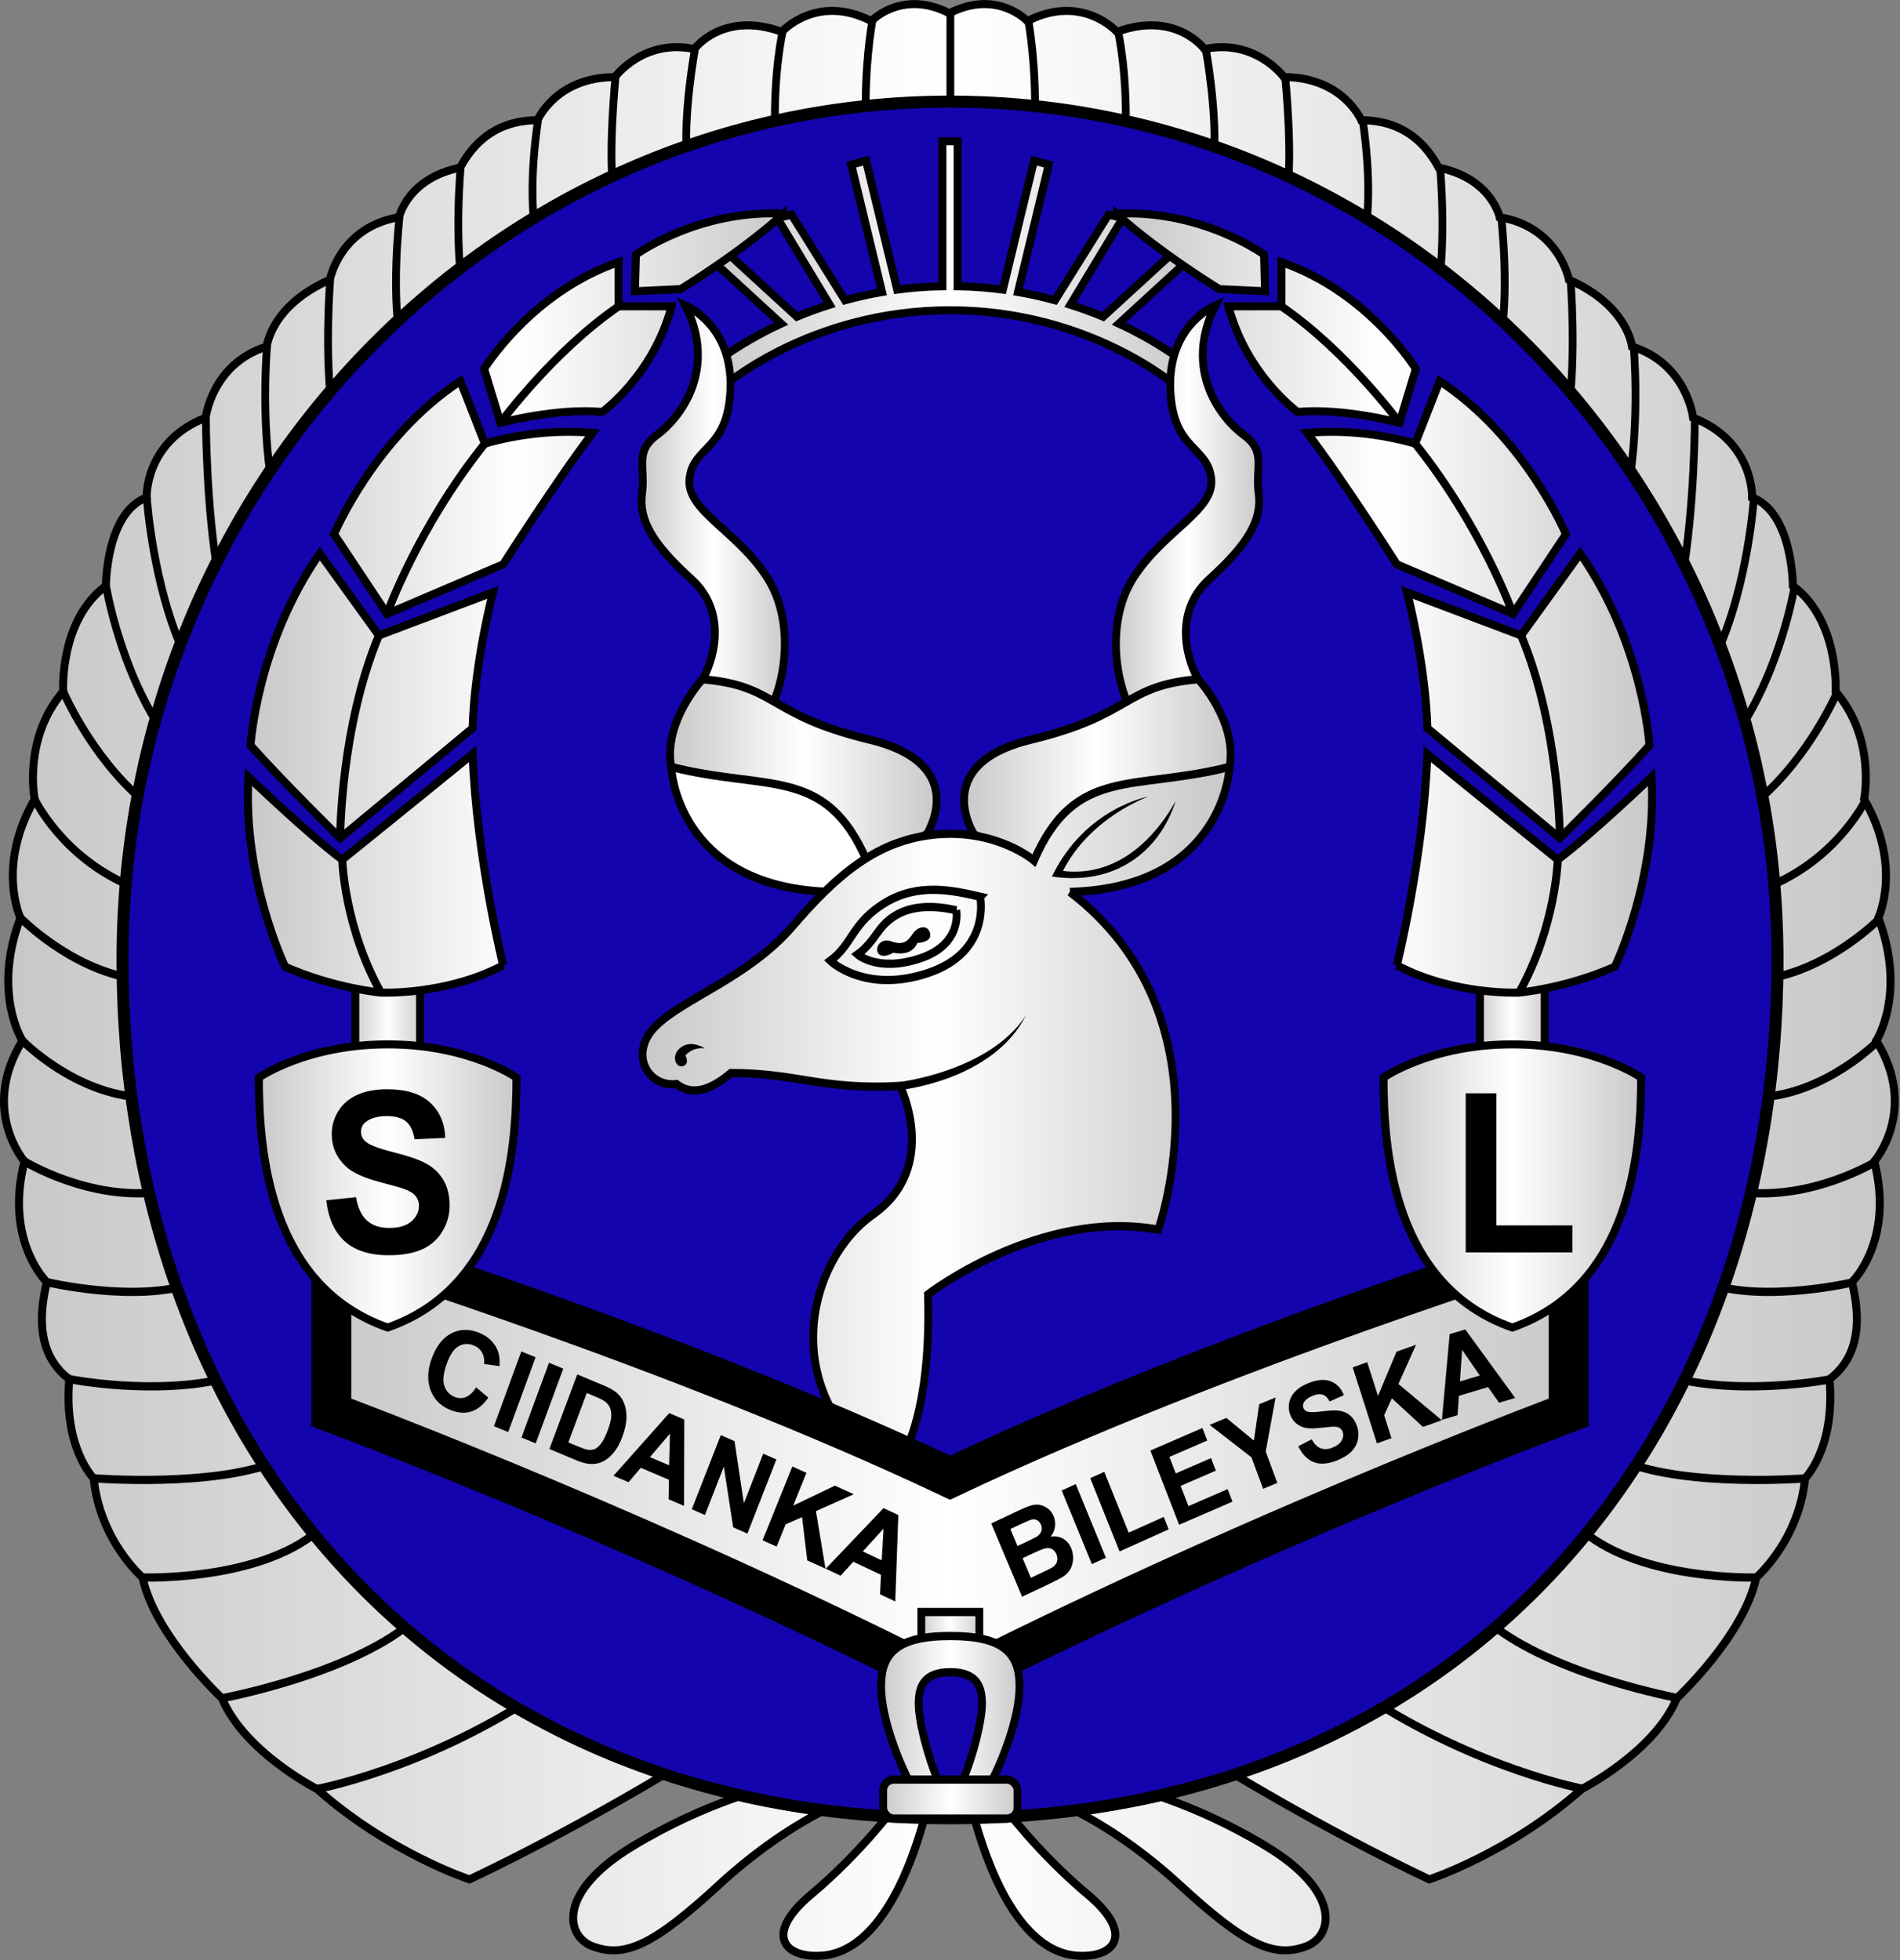<?xml version="1.0" encoding="UTF-8" standalone="no"?>
<svg
   xmlns:dc="http://purl.org/dc/elements/1.1/"
   xmlns:cc="http://creativecommons.org/ns#"
   xmlns:rdf="http://www.w3.org/1999/02/22-rdf-syntax-ns#"
   xmlns:svg="http://www.w3.org/2000/svg"
   xmlns="http://www.w3.org/2000/svg"
   xmlns:xlink="http://www.w3.org/1999/xlink"
   xmlns:sodipodi="http://sodipodi.sourceforge.net/DTD/sodipodi-0.dtd"
   xmlns:inkscape="http://www.inkscape.org/namespaces/inkscape"
   width="474.994"
   height="490.006"
   viewBox="0 0 125.675 129.647"
   version="1.1"
   id="svg847"
   sodipodi:docname="somalilandpol.svg"
   inkscape:version="1.0.2 (e86c870879, 2021-01-15, custom)">
  <rect x="0" y="0" width="125.675" height="129.647" fill="#808080" stroke="none"/>
  <defs
     id="defs841">
    <linearGradient
       inkscape:collect="always"
       id="linearGradient2349">
      <stop
         style="stop-color:#c7c7c7;stop-opacity:1"
         offset="0"
         id="stop2345" />
      <stop
         style="stop-color:#ffffff;stop-opacity:1;"
         offset="0.5"
         id="stop2358" />
      <stop
         style="stop-color:#c7c7c7;stop-opacity:1"
         offset="1"
         id="stop2347" />
    </linearGradient>
    <linearGradient
       inkscape:collect="always"
       xlink:href="#linearGradient2349"
       id="linearGradient2351"
       x1="-0.029"
       y1="244.999"
       x2="475.023"
       y2="244.999"
       gradientUnits="userSpaceOnUse" />
    <linearGradient
       inkscape:collect="always"
       xlink:href="#linearGradient2349"
       id="linearGradient2366"
       x1="54.336"
       y1="149.701"
       x2="138.831"
       y2="149.701"
       gradientUnits="userSpaceOnUse" />
    <linearGradient
       inkscape:collect="always"
       xlink:href="#linearGradient2349"
       id="linearGradient2368"
       x1="86.993"
       y1="165.085"
       x2="97.156"
       y2="165.085"
       gradientUnits="userSpaceOnUse" />
    <linearGradient
       inkscape:collect="always"
       xlink:href="#linearGradient2349"
       id="linearGradient2370"
       x1="87.135"
       y1="170.986"
       x2="97.014"
       y2="170.986"
       gradientUnits="userSpaceOnUse" />
    <linearGradient
       inkscape:collect="always"
       xlink:href="#linearGradient2349"
       id="linearGradient2372"
       x1="89.786"
       y1="159.76"
       x2="94.363"
       y2="159.76"
       gradientUnits="userSpaceOnUse" />
    <linearGradient
       inkscape:collect="always"
       xlink:href="#linearGradient2349"
       id="linearGradient2374"
       x1="74.943"
       y1="127.537"
       x2="116.319"
       y2="127.537"
       gradientUnits="userSpaceOnUse" />
    <linearGradient
       inkscape:collect="always"
       xlink:href="#linearGradient2349"
       id="linearGradient2376"
       x1="124.995"
       y1="132.347"
       x2="142.561"
       y2="132.347"
       gradientUnits="userSpaceOnUse" />
    <linearGradient
       inkscape:collect="always"
       xlink:href="#linearGradient2349"
       id="linearGradient2378"
       x1="50.606"
       y1="132.347"
       x2="68.173"
       y2="132.347"
       gradientUnits="userSpaceOnUse" />
    <linearGradient
       inkscape:collect="always"
       xlink:href="#linearGradient2349"
       id="linearGradient2380"
       x1="49.879"
       y1="93.78"
       x2="86.23"
       y2="93.78"
       gradientUnits="userSpaceOnUse" />
    <linearGradient
       inkscape:collect="always"
       xlink:href="#linearGradient2349"
       id="linearGradient2382"
       x1="56.981"
       y1="121.157"
       x2="61.798"
       y2="121.157"
       gradientUnits="userSpaceOnUse" />
    <linearGradient
       inkscape:collect="always"
       xlink:href="#linearGradient2349"
       id="linearGradient2384"
       x1="131.369"
       y1="121.157"
       x2="136.187"
       y2="121.157"
       gradientUnits="userSpaceOnUse" />
    <linearGradient
       inkscape:collect="always"
       xlink:href="#linearGradient2349"
       id="linearGradient2386"
       x1="107.41"
       y1="93.78"
       x2="143.289"
       y2="93.78"
       gradientUnits="userSpaceOnUse" />
    <linearGradient
       inkscape:collect="always"
       xlink:href="#linearGradient2349"
       id="linearGradient2388"
       x1="97.302"
       y1="104.524"
       x2="116.384"
       y2="104.524"
       gradientUnits="userSpaceOnUse" />
    <linearGradient
       inkscape:collect="always"
       xlink:href="#linearGradient2349"
       id="linearGradient2390"
       x1="76.852"
       y1="104.524"
       x2="95.934"
       y2="104.524"
       gradientUnits="userSpaceOnUse" />
    <linearGradient
       inkscape:collect="always"
       xlink:href="#linearGradient2349"
       id="linearGradient2392"
       x1="74.869"
       y1="87.429"
       x2="85.373"
       y2="87.429"
       gradientUnits="userSpaceOnUse" />
    <linearGradient
       inkscape:collect="always"
       xlink:href="#linearGradient2349"
       id="linearGradient2394"
       x1="107.863"
       y1="87.429"
       x2="118.367"
       y2="87.429"
       gradientUnits="userSpaceOnUse" />
    <linearGradient
       inkscape:collect="always"
       xlink:href="#linearGradient2349"
       id="linearGradient2396"
       x1="80.137"
       y1="71.416"
       x2="113.031"
       y2="71.416"
       gradientUnits="userSpaceOnUse" />
  </defs>
  <sodipodi:namedview
     id="base"
     pagecolor="#ffffff"
     bordercolor="#666666"
     borderopacity="1.0"
     inkscape:pageopacity="0.0"
     inkscape:pageshadow="2"
     inkscape:zoom="0.49497475"
     inkscape:cx="-124.14929"
     inkscape:cy="307.48602"
     inkscape:document-units="px"
     inkscape:current-layer="layer1"
     inkscape:document-rotation="0"
     showgrid="false"
     inkscape:snap-smooth-nodes="true"
     inkscape:showpageshadow="false"
     borderlayer="true"
     units="px"
     inkscape:window-width="1920"
     inkscape:window-height="1017"
     inkscape:window-x="-8"
     inkscape:window-y="-4"
     inkscape:window-maximized="1"
     inkscape:snap-global="false"
     showguides="false" />
  <g
     inkscape:label="Layer 1"
     inkscape:groupmode="layer"
     id="layer1"
     transform="translate(-33.746,-53.892)">
    <g
       id="g2020"
       transform="matrix(0.951,0,0,1.006,4.724,-0.326)"
       style="stroke-width:1.022">
      <path
         id="path2112"
         style="font-variation-settings:normal;vector-effect:none;fill:url(#linearGradient2351);fill-opacity:1;stroke:#000000;stroke-width:2;stroke-linecap:butt;stroke-linejoin:miter;stroke-miterlimit:4;stroke-dasharray:none;stroke-dashoffset:0;stroke-opacity:1;stop-color:#000000"
         d="M 229.43 1.035 C 222.268 0.722 217.98 5.268 217.98 5.268 C 204.228 -1.739 195.57 7.963 195.57 7.963 C 180.8 2.573 173.668 12.273 173.668 12.273 C 160.935 9.579 153.805 19.279 153.805 19.279 C 139.034 19.279 134.449 30.059 134.449 30.059 C 122.225 30.059 117.133 38.143 115.096 41.916 C 101.853 44.611 99.814 54.311 99.814 54.311 C 84.956 56.782 82.498 69.941 82.498 69.941 C 67.727 76.409 66.709 86.648 66.709 86.648 C 52.957 90.96 51.428 104.434 51.428 104.434 C 36.148 110.362 36.658 124.375 36.658 124.375 C 26.472 128.148 26.471 146.471 26.471 146.471 C 14.756 155.094 15.775 172.879 15.775 172.879 C 5.589 184.736 8.645 199.826 8.645 199.826 C -1.033 216.533 5.078 229.469 5.078 229.469 C -2.053 248.332 5.588 260.188 5.588 260.188 C -5.108 277.434 6.098 290.369 6.098 290.369 C 1.004 310.31 11.699 320.549 11.699 320.549 C 7.879 335.909 13.737 342.108 17.303 344.803 C 15.775 362.049 23.414 369.594 23.414 369.594 C 24.942 385.223 35.639 394.385 35.639 394.385 C 38.695 408.936 55.502 424.566 55.502 424.566 C 61.105 438.04 79.27 447.252 79.27 447.252 C 97.277 463.258 117.445 469.863 117.445 469.863 C 144.817 456.906 170.748 440.9 170.748 440.9 L 304.246 440.9 C 304.246 440.9 330.177 456.906 357.549 469.863 C 357.549 469.863 377.717 463.258 395.725 447.252 C 395.725 447.252 413.888 438.04 419.49 424.566 C 419.49 424.566 436.299 408.936 439.355 394.385 C 439.355 394.385 450.05 385.223 451.578 369.594 C 451.578 369.594 459.219 362.049 457.691 344.803 C 461.257 342.108 467.113 335.909 463.293 320.549 C 463.293 320.549 473.99 310.31 468.896 290.369 C 468.896 290.369 480.102 277.434 469.406 260.188 C 469.406 260.188 477.047 248.332 469.916 229.469 C 469.916 229.469 476.027 216.533 466.35 199.826 C 466.35 199.826 469.405 184.736 459.219 172.879 C 459.219 172.879 460.238 155.094 448.523 146.471 C 448.523 146.471 448.523 128.148 438.336 124.375 C 438.336 124.375 438.846 110.362 423.566 104.434 C 423.566 104.434 422.037 90.96 408.285 86.648 C 408.285 86.648 407.267 76.409 392.496 69.941 C 392.496 69.941 390.038 56.782 375.18 54.311 C 375.18 54.311 373.141 44.611 359.898 41.916 C 357.861 38.143 352.769 30.059 340.545 30.059 C 340.545 30.059 335.96 19.279 321.189 19.279 C 321.189 19.279 314.06 9.579 301.326 12.273 C 301.326 12.273 294.195 2.573 279.424 7.963 C 279.424 7.963 270.766 -1.739 257.014 5.268 C 257.014 5.268 249.39 -2.812 237.496 3.316 C 234.523 1.784 231.817 1.139 229.43 1.035 z M 193.02 446.754 C 193.02 446.754 177.12 450.182 158.232 461.596 C 139.345 473.009 141.421 484.071 148.281 486.613 C 156.331 489.597 163.591 486.199 179.824 471.246 C 196.057 456.293 209.746 450.955 209.746 450.955 L 193.02 446.754 z M 281.975 446.754 L 265.248 450.955 C 265.248 450.955 278.937 456.293 295.17 471.246 C 311.403 486.199 318.661 489.597 326.711 486.613 C 333.571 484.071 335.647 473.009 316.76 461.596 C 297.872 450.182 281.975 446.754 281.975 446.754 z M 224.311 451.133 C 224.311 451.133 215.541 463.063 202.912 473.625 C 190.869 483.698 196.255 489.72 205.867 488.902 C 215.847 488.054 225.088 477.02 231.371 454.104 L 224.311 451.133 z M 250.682 451.133 L 243.621 454.104 C 249.905 477.02 259.145 488.054 269.125 488.902 C 278.737 489.72 284.125 483.698 272.082 473.625 C 259.453 463.063 250.682 451.133 250.682 451.133 z "
         transform="matrix(0.278,0,0,0.263,30.526,53.894)" />
      <path
         id="path2114"
         style="font-variation-settings:normal;vector-effect:none;fill:none;fill-opacity:1;stroke:#000000;stroke-width:0.541;stroke-linecap:butt;stroke-linejoin:miter;stroke-miterlimit:4;stroke-dasharray:none;stroke-dashoffset:0;stroke-opacity:1;stop-color:#000000"
         d="m 140.651,171.52 c 0,0 -7.283,-1.27 -15.101,-6.08 m 21.715,0.114 c 0,0 -8.685,-1.517 -13.095,-4.925 m 18.623,-3.013 c -0.282,0.006 -7.999,0.207 -12.108,-3.001 m 15.51,-3.519 c 0,0 -8.194,0.613 -12.704,-1.091 m 14.405,-5.429 c 0,0 -5.986,1.119 -10.997,-0.083 m 12.556,-6.295 c 0,0 -6.142,1.384 -10.151,0.081 m 11.71,-8.018 c 0,0 -4.494,2.606 -9.405,2.005 m 9.546,-9.942 c 0,0 -3.633,3.528 -8.344,3.728 m 8.486,-11.808 c 0,0 -3.374,3.288 -7.784,3.99 m 6.792,-11.786 c 0,0 -1.881,3.768 -6.591,5.672 m 4.607,-12.759 c 0,0 -1.901,4.24 -5.509,7.146 m 2.532,-14.092 c 0,0 -0.929,5.372 -3.936,9.582 m 1.101,-15.393 c 0,0 -0.399,5.771 -2.604,10.281 m -1.506,-15.526 c 0,0 0.003,5.904 -0.899,10.615 M 144.146,76.682 c 0,0 0.447,4.768 -0.355,9.178 m -4.039,-13.572 c 0,0 0.431,4.953 -0.171,8.862 m -4.648,-12.972 c 0,0 0.639,5.255 -0.162,8.562 m -4.09,-11.822 c 0,0 0.482,4.907 -0.22,8.515 m -5.166,-11.633 c 0,0 0.756,4.317 0.155,7.524 m -5.541,-10.359 c 0,0 0.53,5.047 0.129,7.552 m -5.657,-9.395 c 0,0 0.846,4.284 0.545,7.391 m -6.64,-8.524 c 0,0 0.627,2.511 0.526,6.52 m -6.763,-7.229 c 0.048,0.313 0.549,2.919 0.449,6.627 M 52.585,171.52 c 0,0 7.283,-1.27 15.101,-6.08 m -21.715,0.114 c 0,0 8.685,-1.517 13.095,-4.925 m -18.623,-3.013 c 0.282,0.006 7.999,0.207 12.108,-3.001 m -15.51,-3.519 c 0,0 8.194,0.613 12.704,-1.091 m -14.405,-5.429 c 0,0 5.986,1.119 10.997,-0.083 m -12.556,-6.295 c 0,0 6.142,1.384 10.151,0.081 M 32.222,130.26 c 0,0 4.494,2.606 9.405,2.005 m -9.546,-9.942 c 0,0 3.633,3.528 8.344,3.728 M 31.939,114.243 c 0,0 3.374,3.288 7.784,3.99 m -6.792,-11.786 c 0,0 1.881,3.768 6.591,5.672 M 34.916,99.36 c 0,0 1.901,4.24 5.509,7.146 M 37.892,92.415 c 0,0 0.929,5.372 3.936,9.582 M 40.727,86.604 c 0,0 0.399,5.771 2.604,10.281 m 1.506,-15.526 c 0,0 -0.003,5.904 0.899,10.615 m 3.353,-15.292 c 0,0 -0.447,4.768 0.355,9.178 m 4.039,-13.572 c 0,0 -0.431,4.953 0.171,8.862 m 4.648,-12.972 c 0,0 -0.639,5.255 0.162,8.562 M 62.555,64.917 c 0,0 -0.482,4.907 0.22,8.515 m 5.166,-11.633 c 0,0 -0.756,4.317 -0.155,7.524 m 5.541,-10.359 c 0,0 -0.53,5.047 -0.129,7.552 m 5.657,-9.395 c 0,0 -0.846,4.284 -0.545,7.391 m 6.64,-8.524 c 0,0 -0.627,2.511 -0.526,6.52 m 6.763,-7.229 c -0.048,0.313 -0.549,2.919 -0.449,6.627 m 5.88,-7.141 2e-6,5.81" />
    </g>
    <path
       id="circle1695"
       style="opacity:1;fill:#1304ae;fill-opacity:1;stroke:#000000;stroke-width:0.794;stroke-miterlimit:4;stroke-dasharray:none;paint-order:fill markers stroke"
       d="m 151.317,117.389 c 0,31.356 -20.48,56.775 -54.733,56.775 -34.253,0 -54.733,-25.419 -54.733,-56.775 0,-31.356 24.505,-56.775 54.733,-56.775 30.228,-2e-6 54.733,25.419 54.733,56.775 z"
       sodipodi:nodetypes="sssss" />
    <path
       id="path1880"
       style="color:#000000;font-style:normal;font-variant:normal;font-weight:normal;font-stretch:normal;font-size:medium;line-height:normal;font-family:sans-serif;font-variant-ligatures:normal;font-variant-position:normal;font-variant-caps:normal;font-variant-numeric:normal;font-variant-alternates:normal;font-variant-east-asian:normal;font-feature-settings:normal;font-variation-settings:normal;text-indent:0;text-align:start;text-decoration:none;text-decoration-line:none;text-decoration-style:solid;text-decoration-color:#000000;letter-spacing:normal;word-spacing:normal;text-transform:none;writing-mode:lr-tb;direction:ltr;text-orientation:mixed;dominant-baseline:auto;baseline-shift:baseline;text-anchor:start;white-space:normal;shape-padding:0;shape-margin:0;inline-size:0;clip-rule:nonzero;display:inline;overflow:visible;visibility:visible;opacity:1;isolation:auto;mix-blend-mode:normal;color-interpolation:sRGB;color-interpolation-filters:linearRGB;solid-color:#000000;solid-opacity:1;vector-effect:none;fill:url(#linearGradient2396);fill-opacity:1.0;fill-rule:nonzero;stroke:#000000;stroke-width:0.529;stroke-linecap:butt;stroke-linejoin:miter;stroke-miterlimit:4;stroke-dasharray:none;stroke-dashoffset:0;stroke-opacity:1;color-rendering:auto;image-rendering:auto;shape-rendering:auto;text-rendering:auto;enable-background:accumulate;stop-color:#000000;stop-opacity:1"
       d="m 97.088,72.826 c 1.04,0.02 2.04,0.096 2.992,0.224 l 2.061,-8.531 0.975,0.263 -2.035,8.424 c 0.858,0.149 1.674,0.335 2.448,0.547 l 3.534,-5.659 0.948,0.217 -3.466,5.739 c 0.774,0.245 1.497,0.513 2.169,0.792 l 5.294,-4.855 0.659,0.804 -4.913,4.507 c 3.076,1.43 4.807,2.946 4.807,2.946 l -0.963,1.23 c 0,0 -5.749,-5.059 -15.014,-5.059 -9.265,0 -15.014,5.059 -15.014,5.059 l -0.963,-1.23 c 0,0 1.731,-1.516 4.807,-2.946 l -4.913,-4.507 0.659,-0.804 5.294,4.855 c 0.672,-0.278 1.396,-0.547 2.169,-0.792 l -3.466,-5.739 0.948,-0.217 3.534,5.659 c 0.774,-0.212 1.59,-0.398 2.448,-0.547 l -2.035,-8.424 0.975,-0.263 2.061,8.531 c 0.952,-0.128 1.952,-0.204 2.992,-0.224 v -9.588 h 1.008 z"
       sodipodi:nodetypes="ccccccccccccccczcccccccccccccccccc" />
    <g
       id="g1825"
       transform="matrix(0.951,0,0,1.006,4.724,-0.326)"
       style="stroke-width:1.022">
      <path
         style="font-variation-settings:normal;vector-effect:none;fill:url(#linearGradient2392);fill-opacity:1.0;stroke:#000000;stroke-width:0.541;stroke-linecap:butt;stroke-linejoin:miter;stroke-miterlimit:4;stroke-dasharray:none;stroke-dashoffset:0;stroke-opacity:1;stop-color:#000000"
         d="m 79.375,98.557 c 0.6,-0.9 1.942,-4.263 -0.773,-6.585 -2.715,-2.321 -3.672,-3.915 -3.426,-5.635 0.246,-1.72 -0.544,-2.752 1.034,-3.844 1.578,-1.092 4.235,-4.252 1.984,-8.504 1.106,0.462 3.334,2.088 3.118,5.67 -0.233,3.868 -2.551,3.544 -2.835,5.67 -0.283,2.126 3.26,3.402 5.386,6.52 2.126,3.118 1.134,7.654 -0.142,9.213 z"
         id="path1759"
         sodipodi:nodetypes="cssscssscc" />
      <path
         style="font-variation-settings:normal;vector-effect:none;fill:url(#linearGradient2390);fill-opacity:1.0;stroke:#000000;stroke-width:0.541;stroke-linecap:butt;stroke-linejoin:miter;stroke-miterlimit:4;stroke-dasharray:none;stroke-dashoffset:0;stroke-opacity:1;stop-color:#000000"
         d="m 94.967,108.763 c 0,0 3.156,-4.613 -3.969,-6.237 -7.159,-1.632 -6.378,-3.544 -11.623,-3.969 0,0 -2.74,2.788 -2.173,5.764 l 13.598,6.154 z"
         id="path1752"
         sodipodi:nodetypes="cscccc" />
      <path
         style="font-variation-settings:normal;vector-effect:none;fill:url(#linearGradient2394);fill-opacity:1.0;stroke:#000000;stroke-width:0.541;stroke-linecap:butt;stroke-linejoin:miter;stroke-miterlimit:4;stroke-dasharray:none;stroke-dashoffset:0;stroke-opacity:1;stop-color:#000000"
         d="m 113.861,98.557 c -0.6,-0.9 -1.942,-4.263 0.773,-6.585 2.715,-2.321 3.672,-3.915 3.426,-5.635 -0.246,-1.72 0.544,-2.752 -1.034,-3.844 -1.578,-1.092 -4.235,-4.252 -1.984,-8.504 -1.106,0.462 -3.334,2.088 -3.118,5.67 0.233,3.868 2.551,3.544 2.835,5.67 0.283,2.126 -3.26,3.402 -5.386,6.52 -2.126,3.118 -1.134,7.654 0.142,9.213 z"
         id="path1807"
         sodipodi:nodetypes="cssscssscc" />
      <path
         style="font-variation-settings:normal;vector-effect:none;fill:url(#linearGradient2388);fill-opacity:1.0;stroke:#000000;stroke-width:0.541;stroke-linecap:butt;stroke-linejoin:miter;stroke-miterlimit:4;stroke-dasharray:none;stroke-dashoffset:0;stroke-opacity:1;stop-color:#000000"
         d="m 98.269,108.763 c 0,0 -3.156,-4.613 3.969,-6.237 7.159,-1.632 6.378,-3.544 11.623,-3.969 0,0 2.74,2.788 2.173,5.764 l -13.598,6.154 z"
         id="path1809"
         sodipodi:nodetypes="cscccc" />
      <path
         style="font-variation-settings:normal;vector-effect:none;fill:#ffffff;fill-opacity:1;stroke:#000000;stroke-width:0.541;stroke-linecap:butt;stroke-linejoin:miter;stroke-miterlimit:4;stroke-dasharray:none;stroke-dashoffset:0;stroke-opacity:1;stop-color:#000000"
         d="m 90.799,110.475 c -2.854,-6.236 -6.908,-4.546 -13.598,-6.154 0,0 0.331,7.938 11.103,8.221 z"
         id="path1772"
         sodipodi:nodetypes="cccc" />
      <path
         style="font-variation-settings:normal;vector-effect:none;fill:url(#linearGradient2374);fill-opacity:1.0;stroke:#000000;stroke-width:0.541;stroke-linecap:butt;stroke-linejoin:miter;stroke-miterlimit:4;stroke-dasharray:none;stroke-dashoffset:0;stroke-opacity:1;stop-color:#000000"
         d="m 104.931,112.542 c 10.772,-0.283 11.103,-8.221 11.103,-8.221 -6.69,1.607 -10.743,-0.083 -13.598,6.154 0,0 -2.52,-2.042 -6.692,-1.723 -4.173,0.319 -7.016,2.658 -10.091,6.041 -3.075,3.383 -7.691,4.776 -9.58,6.62 -1.828,1.785 -0.484,3.986 1.5,3.761 1.104,0.809 2.363,0.395 3.785,-0.726 4.678,0 6.301,1.134 11.765,0.85 0,0 2.788,5.339 -1.89,8.457 -4.677,3.118 -6.804,11.906 1.276,17.009 0,0 2.835,-2.41 2.551,-11.765 0,0 7.796,-5.67 16.017,-4.252 0,0 5.24,-13.966 -6.147,-22.206 z"
         id="path1794"
         sodipodi:nodetypes="ccczzscccscccc" />
      <path
         style="color:#000000;font-style:normal;font-variant:normal;font-weight:normal;font-stretch:normal;font-size:medium;line-height:normal;font-family:sans-serif;font-variant-ligatures:normal;font-variant-position:normal;font-variant-caps:normal;font-variant-numeric:normal;font-variant-alternates:normal;font-variant-east-asian:normal;font-feature-settings:normal;font-variation-settings:normal;text-indent:0;text-align:start;text-decoration:none;text-decoration-line:none;text-decoration-style:solid;text-decoration-color:#000000;letter-spacing:normal;word-spacing:normal;text-transform:none;writing-mode:lr-tb;direction:ltr;text-orientation:mixed;dominant-baseline:auto;baseline-shift:baseline;text-anchor:start;white-space:normal;shape-padding:0;shape-margin:0;inline-size:0;clip-rule:nonzero;display:inline;overflow:visible;visibility:visible;opacity:1;isolation:auto;mix-blend-mode:normal;color-interpolation:sRGB;color-interpolation-filters:linearRGB;solid-color:#000000;solid-opacity:1;vector-effect:none;fill:#000000;fill-opacity:1;fill-rule:nonzero;stroke:none;stroke-width:1.022;stroke-linecap:butt;stroke-linejoin:miter;stroke-miterlimit:4;stroke-dasharray:none;stroke-dashoffset:0;stroke-opacity:1;color-rendering:auto;image-rendering:auto;shape-rendering:auto;text-rendering:auto;enable-background:accumulate;stop-color:#000000;stop-opacity:1"
         d="m 112.286,106.574 c -1.766,2.949 -4.445,4.967 -7.837,4.586 1.886,-3.53 5.933,-4.888 5.933,-4.888 0,0 -4.399,0.744 -6.699,5.257 4.353,0.619 7.458,-1.601 8.604,-4.956 z m -19.19,18.461 0.057,0.527 c 0,0 6.428,-0.623 8.712,-4.894 -2.535,3.666 -8.769,4.366 -8.769,4.366 z m -13.555,-2.205 c 0,0 -0.921,-0.602 -1.665,-0.071 -0.744,0.532 -0.354,1.382 0.142,1.24 0.496,-0.142 0.177,-0.709 0.177,-0.709 0,0 0.461,-0.567 1.347,-0.461 z m 14.777,-6.934 c 0,0 1.166,-0.017 0.85,-0.744 -0.201,-0.465 -0.829,-0.338 -1.169,0.142 -0.34,0.48 -0.638,0.78 -1.488,0.496 -0.85,-0.283 -1.205,0.567 -0.85,0.85 0.354,0.283 0.992,-0.106 0.992,-0.106 0,0 1.24,0.319 1.665,-0.638 z"
         id="path1796"
         sodipodi:nodetypes="ccccccccccssccccszsscc" />
      <path
         id="path1804"
         style="font-variation-settings:normal;opacity:1;vector-effect:none;fill:none;fill-opacity:1;stroke:#000000;stroke-width:0.541;stroke-linecap:butt;stroke-linejoin:miter;stroke-miterlimit:4;stroke-dasharray:none;stroke-dashoffset:0;stroke-opacity:1;stop-color:#000000;stop-opacity:1"
         d="m 97.029,113.75 c -1.293,-0.283 -2.944,-0.398 -4.232,0.34 -1.288,0.738 -1.365,1.685 -2.63,2.559 0,0 1.404,1.198 4.366,0.255 2.963,-0.943 2.495,-3.154 2.495,-3.154 z m 1.661,-0.895 c -1.924,-0.421 -4.304,-0.923 -6.615,0.401 -2.311,1.324 -2.243,2.719 -3.809,3.809 0,0 2.405,2.205 6.815,0.802 4.41,-1.403 3.608,-5.011 3.608,-5.011 z" />
    </g>
    <path
       id="path1934"
       style="font-variation-settings:normal;opacity:1;vector-effect:none;fill:url(#linearGradient2366);fill-opacity:1.0;stroke:#000000;stroke-width:2.646;stroke-linecap:butt;stroke-linejoin:miter;stroke-miterlimit:4;stroke-dasharray:none;stroke-dashoffset:0;stroke-opacity:1;stop-color:#000000;stop-opacity:1"
       d="m 55.659,135.995 v 11.323 c 0,0 18.549,6.891 37.823,16.44 0,0 1.565,-0.605 3.102,-0.605 1.537,0 3.102,0.605 3.102,0.605 19.275,-9.549 37.823,-16.44 37.823,-16.44 v -11.323 c 0,0 -22.867,7.083 -40.925,15.638 -18.058,-8.556 -40.925,-15.638 -40.925,-15.638 z"
       sodipodi:nodetypes="ccczccccc" />
    <path
       id="rect1747"
       style="opacity:1;fill:url(#linearGradient2382);stroke:#000000;stroke-width:0.529;stroke-miterlimit:4;stroke-dasharray:none;paint-order:fill markers stroke;fill-opacity:1.0"
       d="m 57.246,118.788 h 4.288 v 4.739 h -4.288 z" />
    <path
       style="font-variation-settings:normal;opacity:1;vector-effect:none;fill:url(#linearGradient2378);fill-opacity:1.0;stroke:#000000;stroke-width:0.529;stroke-linecap:butt;stroke-linejoin:miter;stroke-miterlimit:4;stroke-dasharray:none;stroke-dashoffset:0;stroke-opacity:1;stop-color:#000000;stop-opacity:1"
       d="m 67.908,125.168 c 0,0 -3.123,-2.195 -8.519,-2.195 -5.395,0 -8.519,2.195 -8.519,2.195 0,4.842 0.651,13.773 8.519,16.536 7.868,-2.763 8.519,-11.694 8.519,-16.536 z"
       id="path1702"
       sodipodi:nodetypes="czccc" />
    <path
       id="path1750"
       style="opacity:1;fill:url(#linearGradient2384);stroke:#000000;stroke-width:0.529;stroke-miterlimit:4;stroke-dasharray:none;paint-order:fill markers stroke;fill-opacity:1.0"
       d="m 135.922,118.788 h -4.288 v 4.739 h 4.288 z" />
    <path
       style="font-variation-settings:normal;opacity:1;vector-effect:none;fill:url(#linearGradient2380);fill-opacity:1.0;stroke:#000000;stroke-width:0.529;stroke-linecap:butt;stroke-linejoin:miter;stroke-miterlimit:4;stroke-dasharray:none;stroke-dashoffset:0;stroke-opacity:1;stop-color:#000000;stop-opacity:1"
       d="m 67.028,117.743 c -3.773,1.996 -8.086,1.806 -8.086,1.806 0,0 -3.1,-0.285 -6.334,-1.711 0,0 -2.83,-5.846 -2.426,-12.548 0,0 3.908,3.755 6.199,5.466 0,0 5.66,-4.563 8.625,-6.987 0.27,6.987 2.021,13.974 2.021,13.974 z M 56.247,109.329 c 0,0 -3.773,-3.707 -5.93,-6.132 0,0 0.404,-6.702 4.582,-12.691 l 3.908,5.419 7.547,-2.852 c 0,0 -1.213,4.563 -1.348,8.984 z m 7.951,-30.23 c -5.66,3.707 -8.355,10.124 -8.355,10.124 l 3.504,5.276 7.681,-3.28 c 0,0 3.639,-5.704 5.93,-8.698 -2.381,-0.197 -4.762,0.044 -7.142,0.713 z m 10.466,-7.867 c -5.795,1.996 -8.894,7.058 -8.894,7.058 l 1.078,3.565 c 0,0 3.773,-0.998 6.738,-0.713 0,0 3.369,-2.424 4.582,-6.987 h -3.504 z m 10.916,-3.208 c -5.66,-0.285 -9.77,2.709 -9.77,2.709 l -0.067,2.424 3.032,-0.143 c 0,0 3.975,-2.424 6.805,-4.991 z"
       id="path1728"
       sodipodi:nodetypes="ccccccccccccccccccccccccccccccccc" />
    <path
       style="font-variation-settings:normal;opacity:1;vector-effect:none;fill:none;fill-opacity:1;stroke:#000000;stroke-width:0.529;stroke-linecap:butt;stroke-linejoin:miter;stroke-miterlimit:4;stroke-dasharray:none;stroke-dashoffset:0;stroke-opacity:1;stop-color:#000000;stop-opacity:1"
       d="m 56.382,110.755 c 0,0 0.135,4.468 2.56,8.793 M 56.247,109.329 c 0,0 0,-7.272 2.56,-13.404 m 0.539,-1.426 c 0,0 2.021,-5.704 6.469,-11.265 m 1.033,-1.378 c 0,0 3.494,-4.74 7.816,-7.7"
       id="path1730"
       sodipodi:nodetypes="cccccc" />
    <path
       style="font-variation-settings:normal;opacity:1;vector-effect:none;fill:url(#linearGradient2386);fill-opacity:1.0;stroke:#000000;stroke-width:0.529;stroke-linecap:butt;stroke-linejoin:miter;stroke-miterlimit:4;stroke-dasharray:none;stroke-dashoffset:0;stroke-opacity:1;stop-color:#000000;stop-opacity:1"
       d="m 126.139,117.743 c 3.773,1.996 8.086,1.806 8.086,1.806 0,0 3.1,-0.285 6.334,-1.711 0,0 2.83,-5.846 2.426,-12.548 0,0 -3.908,3.755 -6.199,5.466 0,0 -5.66,-4.563 -8.625,-6.987 -0.27,6.987 -2.021,13.974 -2.021,13.974 z m 10.781,-8.413 c 0,0 3.773,-3.707 5.93,-6.132 0,0 -0.404,-6.702 -4.582,-12.691 l -3.908,5.419 -7.547,-2.852 c 0,0 1.213,4.563 1.348,8.984 z M 128.969,79.099 c 5.66,3.707 8.355,10.124 8.355,10.124 l -3.504,5.276 -7.681,-3.28 c 0,0 -3.639,-5.704 -5.93,-8.698 2.381,-0.197 4.762,0.044 7.142,0.713 z m -10.466,-7.867 c 5.795,1.996 8.894,7.058 8.894,7.058 l -1.078,3.565 c 0,0 -3.773,-0.998 -6.738,-0.713 0,0 -3.369,-2.424 -4.582,-6.987 h 3.504 z m -10.916,-3.208 c 5.66,-0.285 9.77,2.709 9.77,2.709 l 0.067,2.424 -3.032,-0.143 c 0,0 -3.975,-2.424 -6.805,-4.991 z"
       id="path1743"
       sodipodi:nodetypes="ccccccccccccccccccccccccccccccccc" />
    <path
       style="font-variation-settings:normal;opacity:1;vector-effect:none;fill:none;fill-opacity:1;stroke:#000000;stroke-width:0.529;stroke-linecap:butt;stroke-linejoin:miter;stroke-miterlimit:4;stroke-dasharray:none;stroke-dashoffset:0;stroke-opacity:1;stop-color:#000000;stop-opacity:1"
       d="m 136.786,110.755 c 0,0 -0.135,4.468 -2.56,8.793 m 2.695,-10.219 c 0,0 0,-7.272 -2.56,-13.404 m -0.539,-1.426 c 0,0 -2.021,-5.704 -6.469,-11.265 m -1.033,-1.378 c 0,0 -3.494,-4.74 -7.816,-7.7"
       id="path1745"
       sodipodi:nodetypes="cccccc" />
    <path
       style="font-variation-settings:normal;opacity:1;vector-effect:none;fill:url(#linearGradient2376);fill-opacity:1.0;stroke:#000000;stroke-width:0.529;stroke-linecap:butt;stroke-linejoin:miter;stroke-miterlimit:4;stroke-dasharray:none;stroke-dashoffset:0;stroke-opacity:1;stop-color:#000000;stop-opacity:1"
       d="m 142.297,125.168 c 0,0 -3.123,-2.195 -8.519,-2.195 -5.395,0 -8.519,2.195 -8.519,2.195 0,4.842 0.651,13.773 8.519,16.536 7.868,-2.763 8.519,-11.694 8.519,-16.536 z"
       id="path1904"
       sodipodi:nodetypes="czccc" />
    <g
       id="g1962"
       transform="matrix(0.951,0,0,1.006,9.043,0.884)"
       style="stroke-width:1.022">
      <rect
         style="opacity:1;fill:url(#linearGradient2372);stroke:#000000;stroke-width:0.541;stroke-miterlimit:4;stroke-dasharray:none;paint-order:fill markers stroke;fill-opacity:1.0"
         id="rect1955"
         width="4.037"
         height="2.153"
         x="90.056"
         y="158.684" />
      <path
         style="font-variation-settings:normal;opacity:1;vector-effect:none;fill:url(#linearGradient2368);fill-opacity:1.0;stroke:#000000;stroke-width:0.541;stroke-linecap:butt;stroke-linejoin:miter;stroke-miterlimit:4;stroke-dasharray:none;stroke-dashoffset:0;stroke-opacity:1;stop-color:#000000;stop-opacity:1"
         d="m 92.876,169.908 c 0.852,-1.904 1.403,-4.127 1.403,-5.212 0,-1.084 -0.351,-2.055 -2.205,-2.055 -1.854,0 -2.205,0.97 -2.205,2.055 0,1.084 0.551,3.307 1.403,5.212 h -2.005 c -0.702,-1.203 -2.005,-4.17 -2.005,-6.339 0,-2.169 1.102,-3.307 4.811,-3.307 3.708,0 4.811,1.139 4.811,3.307 0,2.169 -1.303,5.137 -2.005,6.339 z"
         id="path1953"
         sodipodi:nodetypes="cszsccszscc" />
      <rect
         style="opacity:1;fill:url(#linearGradient2370);stroke:#000000;stroke-width:0.541;stroke-miterlimit:4;stroke-dasharray:none;paint-order:fill markers stroke;fill-opacity:1.0"
         id="rect1957"
         width="9.338"
         height="2.562"
         x="87.405"
         y="169.704"
         rx="0.738"
         ry="0.697" />
    </g>
    <g
       aria-label="S"
       id="text2203"
       style="font-style:normal;font-variant:normal;font-weight:bold;font-stretch:normal;font-size:14.737px;line-height:1.25;font-family:Arial;-inkscape-font-specification:'Arial, Bold';font-variant-ligatures:normal;font-variant-caps:normal;font-variant-numeric:normal;font-variant-east-asian:normal;text-align:center;text-anchor:middle;stroke-width:0.271"
       transform="matrix(0.951,0,0,1.006,4.724,-0.326)">
      <path
         d="m 53.209,132.813 2.072,-0.201 q 0.187,1.043 0.756,1.533 0.576,0.489 1.547,0.489 1.029,0 1.547,-0.432 0.525,-0.439 0.525,-1.022 0,-0.374 -0.223,-0.633 -0.216,-0.266 -0.763,-0.461 -0.374,-0.13 -1.705,-0.461 -1.713,-0.425 -2.403,-1.043 -0.971,-0.871 -0.971,-2.123 0,-0.806 0.453,-1.504 0.461,-0.705 1.317,-1.072 0.863,-0.367 2.08,-0.367 1.986,0 2.986,0.871 1.007,0.871 1.058,2.324 l -2.13,0.093 q -0.137,-0.813 -0.59,-1.166 -0.446,-0.36 -1.346,-0.36 -0.928,0 -1.454,0.381 -0.338,0.245 -0.338,0.655 0,0.374 0.317,0.64 0.403,0.338 1.957,0.705 1.554,0.367 2.295,0.763 0.748,0.389 1.166,1.072 0.425,0.676 0.425,1.677 0,0.907 -0.504,1.698 -0.504,0.792 -1.425,1.18 -0.921,0.381 -2.295,0.381 -2,0 -3.073,-0.921 -1.072,-0.928 -1.281,-2.698 z"
         style="font-style:normal;font-variant:normal;font-weight:bold;font-stretch:normal;font-size:14.737px;font-family:Arial;-inkscape-font-specification:'Arial, Bold';font-variant-ligatures:normal;font-variant-caps:normal;font-variant-numeric:normal;font-variant-east-asian:normal;stroke-width:0.271"
         id="path2236" />
    </g>
    <g
       aria-label="L"
       id="text2207"
       style="font-style:normal;font-variant:normal;font-weight:bold;font-stretch:normal;font-size:14.737px;line-height:1.25;font-family:Arial;-inkscape-font-specification:'Arial, Bold';font-variant-ligatures:normal;font-variant-caps:normal;font-variant-numeric:normal;font-variant-east-asian:normal;text-align:center;text-anchor:middle;stroke-width:0.271"
       transform="matrix(0.951,0,0,1.006,4.724,-0.326)">
      <path
         d="m 132.461,136.246 v -10.463 h 2.13 v 8.685 h 5.296 v 1.777 z"
         style="font-style:normal;font-variant:normal;font-weight:bold;font-stretch:normal;font-size:14.737px;font-family:Arial;-inkscape-font-specification:'Arial, Bold';font-variant-ligatures:normal;font-variant-caps:normal;font-variant-numeric:normal;font-variant-east-asian:normal;stroke-width:0.271"
         id="path2233" />
    </g>
    <g
       aria-label="CIIDANKA"
       id="text2203-2"
       style="font-style:normal;font-variant:normal;font-weight:bold;font-stretch:normal;font-size:7.369px;line-height:1.25;font-family:Arial;-inkscape-font-specification:'Arial, Bold';font-variant-ligatures:normal;font-variant-caps:normal;font-variant-numeric:normal;font-variant-east-asian:normal;text-align:center;text-anchor:middle;stroke-width:0.271"
       transform="matrix(0.951,4.9995308e-4,-4.7248619e-4,1.006,5.334,-0.649)">
      <path
         d="m 63.065,145.405 0.848,0.673 q -0.529,0.722 -1.197,0.919 -0.663,0.194 -1.456,-0.108 -0.982,-0.374 -1.359,-1.284 -0.376,-0.913 0.067,-2.077 0.469,-1.231 1.363,-1.668 0.895,-0.441 1.931,-0.046 0.904,0.344 1.266,1.094 0.216,0.444 0.159,1.1 l -1.075,-0.14 q 0.059,-0.417 -0.136,-0.745 -0.191,-0.327 -0.588,-0.478 -0.548,-0.209 -1.041,0.054 -0.489,0.264 -0.825,1.145 -0.356,0.935 -0.171,1.46 0.185,0.525 0.723,0.73 0.397,0.151 0.779,0.008 0.382,-0.143 0.712,-0.637 z"
         style="font-style:normal;font-variant:normal;font-weight:bold;font-stretch:normal;font-size:7.369px;font-family:Arial;-inkscape-font-specification:'Arial, Bold';font-variant-ligatures:normal;font-variant-caps:normal;font-variant-numeric:normal;font-variant-east-asian:normal;stroke-width:0.271"
         id="path2253" />
      <path
         d="m 64.304,147.96 1.902,-4.92 0.993,0.384 -1.902,4.92 z"
         style="font-style:normal;font-variant:normal;font-weight:bold;font-stretch:normal;font-size:7.369px;font-family:Arial;-inkscape-font-specification:'Arial, Bold';font-variant-ligatures:normal;font-variant-caps:normal;font-variant-numeric:normal;font-variant-east-asian:normal;stroke-width:0.271"
         id="path2255" />
      <path
         d="m 66.218,148.701 1.914,-4.915 0.992,0.386 -1.914,4.915 z"
         style="font-style:normal;font-variant:normal;font-weight:bold;font-stretch:normal;font-size:7.369px;font-family:Arial;-inkscape-font-specification:'Arial, Bold';font-variant-ligatures:normal;font-variant-caps:normal;font-variant-numeric:normal;font-variant-east-asian:normal;stroke-width:0.271"
         id="path2257" />
      <path
         d="m 70.098,144.55 1.811,0.715 q 0.612,0.242 0.897,0.462 0.382,0.298 0.561,0.744 0.18,0.446 0.154,0.981 -0.024,0.532 -0.296,1.221 -0.239,0.606 -0.563,0.985 -0.395,0.463 -0.868,0.659 -0.357,0.149 -0.851,0.117 -0.369,-0.026 -0.918,-0.242 l -1.864,-0.736 z m 0.663,1.221 -1.282,3.25 0.74,0.292 q 0.415,0.164 0.618,0.19 0.265,0.035 0.479,-0.047 0.217,-0.081 0.447,-0.369 0.231,-0.292 0.456,-0.861 0.225,-0.569 0.244,-0.913 0.02,-0.344 -0.094,-0.586 -0.113,-0.242 -0.367,-0.412 -0.189,-0.129 -0.795,-0.368 z"
         style="font-style:normal;font-variant:normal;font-weight:bold;font-stretch:normal;font-size:7.369px;font-family:Arial;-inkscape-font-specification:'Arial, Bold';font-variant-ligatures:normal;font-variant-caps:normal;font-variant-numeric:normal;font-variant-east-asian:normal;stroke-width:0.271"
         id="path2259" />
      <path
         d="m 77.53,153.193 -1.075,-0.433 0.021,-1.283 -1.956,-0.788 -0.852,0.949 -1.048,-0.422 3.877,-4.125 1.045,0.421 z m -1.039,-2.668 0.057,-2.087 -1.392,1.549 z"
         style="font-style:normal;font-variant:normal;font-weight:bold;font-stretch:normal;font-size:7.369px;font-family:Arial;-inkscape-font-specification:'Arial, Bold';font-variant-ligatures:normal;font-variant-caps:normal;font-variant-numeric:normal;font-variant-east-asian:normal;stroke-width:0.271"
         id="path2261" />
      <path
         d="m 78.068,153.414 2.013,-4.875 0.958,0.395 0.651,4.08 1.344,-3.256 0.915,0.378 -2.013,4.875 -0.988,-0.408 -0.653,-3.991 -1.313,3.179 z"
         style="font-style:normal;font-variant:normal;font-weight:bold;font-stretch:normal;font-size:7.369px;font-family:Arial;-inkscape-font-specification:'Arial, Bold';font-variant-ligatures:normal;font-variant-caps:normal;font-variant-numeric:normal;font-variant-east-asian:normal;stroke-width:0.271"
         id="path2263" />
      <path
         d="m 82.993,155.451 2.067,-4.853 0.98,0.417 -0.918,2.155 2.897,-1.312 1.317,0.561 -2.632,1.112 0.665,3.783 -1.268,-0.54 -0.364,-2.846 -1.14,0.473 -0.625,1.466 z"
         style="font-style:normal;font-variant:normal;font-weight:bold;font-stretch:normal;font-size:7.369px;font-family:Arial;-inkscape-font-specification:'Arial, Bold';font-variant-ligatures:normal;font-variant-caps:normal;font-variant-numeric:normal;font-variant-east-asian:normal;stroke-width:0.271"
         id="path2265" />
      <path
         d="m 92.223,159.467 -1.059,-0.47 0.065,-1.282 -1.927,-0.856 -0.884,0.918 -1.032,-0.459 4.019,-3.987 1.029,0.457 z m -0.945,-2.703 0.13,-2.084 -1.446,1.5 z"
         style="font-style:normal;font-variant:normal;font-weight:bold;font-stretch:normal;font-size:7.369px;font-family:Arial;-inkscape-font-specification:'Arial, Bold';font-variant-ligatures:normal;font-variant-caps:normal;font-variant-numeric:normal;font-variant-east-asian:normal;stroke-width:0.271"
         id="path2267" />
    </g>
    <g
       aria-label="BILEYSKA"
       id="text2241"
       style="font-style:normal;font-variant:normal;font-weight:bold;font-stretch:normal;font-size:7.369px;line-height:1.25;font-family:Arial;-inkscape-font-specification:'Arial, Bold';font-variant-ligatures:normal;font-variant-caps:normal;font-variant-numeric:normal;font-variant-east-asian:normal;text-align:center;text-anchor:middle;stroke-width:0.271"
       transform="matrix(0.951,0.019,-0.018,1.006,7.436,-2.534)">
      <path
         d="m 99.531,154.378 1.91,-0.894 q 0.567,-0.265 0.867,-0.346 0.302,-0.086 0.59,-0.038 0.292,0.046 0.556,0.229 0.263,0.179 0.407,0.489 0.157,0.336 0.106,0.701 -0.048,0.364 -0.292,0.649 0.496,-0.077 0.874,0.119 0.378,0.197 0.572,0.61 0.152,0.326 0.144,0.707 -0.007,0.376 -0.184,0.686 -0.175,0.304 -0.54,0.527 -0.229,0.139 -1.148,0.577 l -1.626,0.761 z m 1.337,0.344 0.517,1.105 0.632,-0.296 q 0.564,-0.264 0.693,-0.344 0.234,-0.145 0.308,-0.351 0.076,-0.21 -0.032,-0.442 -0.104,-0.222 -0.292,-0.301 -0.186,-0.084 -0.441,-1.8e-4 -0.151,0.051 -0.832,0.37 z m 0.889,1.9 0.598,1.277 0.893,-0.418 q 0.521,-0.244 0.648,-0.339 0.197,-0.14 0.26,-0.352 0.065,-0.217 -0.054,-0.471 -0.101,-0.215 -0.275,-0.316 -0.174,-0.101 -0.405,-0.076 -0.228,0.023 -0.886,0.331 z"
         style="font-style:normal;font-variant:normal;font-weight:bold;font-stretch:normal;font-size:7.369px;font-family:Arial;-inkscape-font-specification:'Arial, Bold';font-variant-ligatures:normal;font-variant-caps:normal;font-variant-numeric:normal;font-variant-east-asian:normal;stroke-width:0.271"
         id="path2270" />
      <path
         d="m 106.578,156.92 -2.189,-4.799 0.969,-0.442 2.189,4.799 z"
         style="font-style:normal;font-variant:normal;font-weight:bold;font-stretch:normal;font-size:7.369px;font-family:Arial;-inkscape-font-specification:'Arial, Bold';font-variant-ligatures:normal;font-variant-caps:normal;font-variant-numeric:normal;font-variant-east-asian:normal;stroke-width:0.271"
         id="path2272" />
      <path
         d="m 108.488,156.049 -2.133,-4.777 0.972,-0.434 1.771,3.965 2.418,-1.08 0.362,0.811 z"
         style="font-style:normal;font-variant:normal;font-weight:bold;font-stretch:normal;font-size:7.369px;font-family:Arial;-inkscape-font-specification:'Arial, Bold';font-variant-ligatures:normal;font-variant-caps:normal;font-variant-numeric:normal;font-variant-east-asian:normal;stroke-width:0.271"
         id="path2274" />
      <path
         d="m 112.596,154.219 -2.091,-4.842 3.59,-1.551 0.354,0.819 -2.613,1.128 0.464,1.073 2.431,-1.05 0.352,0.816 -2.431,1.05 0.569,1.318 2.705,-1.168 0.352,0.816 z"
         style="font-style:normal;font-variant:normal;font-weight:bold;font-stretch:normal;font-size:7.369px;font-family:Arial;-inkscape-font-specification:'Arial, Bold';font-variant-ligatures:normal;font-variant-caps:normal;font-variant-numeric:normal;font-variant-east-asian:normal;stroke-width:0.271"
         id="path2276" />
      <path
         d="m 118.392,151.745 -0.849,-2.051 -2.954,-2.083 1.154,-0.478 1.945,1.453 0.325,-2.393 1.134,-0.469 -0.621,3.571 0.846,2.044 z"
         style="font-style:normal;font-variant:normal;font-weight:bold;font-stretch:normal;font-size:7.369px;font-family:Arial;-inkscape-font-specification:'Arial, Bold';font-variant-ligatures:normal;font-variant-caps:normal;font-variant-numeric:normal;font-variant-east-asian:normal;stroke-width:0.271"
         id="path2278" />
      <path
         d="m 120.781,148.901 0.928,-0.472 q 0.277,0.452 0.631,0.576 0.357,0.123 0.81,-0.054 0.479,-0.188 0.642,-0.483 0.165,-0.3 0.058,-0.571 -0.068,-0.174 -0.219,-0.254 -0.149,-0.085 -0.439,-0.075 -0.198,0.008 -0.878,0.096 -0.875,0.114 -1.309,-0.048 -0.611,-0.228 -0.839,-0.811 -0.147,-0.375 -0.063,-0.783 0.086,-0.412 0.418,-0.739 0.335,-0.328 0.901,-0.55 0.925,-0.362 1.549,-0.139 0.628,0.222 0.916,0.889 l -0.975,0.432 q -0.212,-0.354 -0.487,-0.435 -0.273,-0.086 -0.692,0.078 -0.432,0.169 -0.607,0.442 -0.113,0.176 -0.038,0.367 0.068,0.174 0.264,0.24 0.249,0.084 1.04,-0.028 0.791,-0.112 1.208,-0.063 0.419,0.044 0.738,0.287 0.321,0.238 0.503,0.703 0.165,0.422 0.075,0.882 -0.09,0.46 -0.448,0.809 -0.359,0.345 -0.999,0.596 -0.931,0.365 -1.598,0.131 -0.668,-0.237 -1.088,-1.023 z"
         style="font-style:normal;font-variant:normal;font-weight:bold;font-stretch:normal;font-size:7.369px;font-family:Arial;-inkscape-font-specification:'Arial, Bold';font-variant-ligatures:normal;font-variant-caps:normal;font-variant-numeric:normal;font-variant-east-asian:normal;stroke-width:0.271"
         id="path2280" />
      <path
         d="m 126.25,148.609 -1.781,-4.965 1.002,-0.36 0.791,2.205 1.234,-2.931 1.348,-0.484 -1.176,2.604 3.058,2.324 -1.297,0.465 -2.201,-1.84 -0.515,1.121 0.538,1.5 z"
         style="font-style:normal;font-variant:normal;font-weight:bold;font-stretch:normal;font-size:7.369px;font-family:Arial;-inkscape-font-specification:'Arial, Bold';font-variant-ligatures:normal;font-variant-caps:normal;font-variant-numeric:normal;font-variant-east-asian:normal;stroke-width:0.271"
         id="path2282" />
      <path
         d="m 135.801,145.44 -1.109,0.337 -0.789,-1.013 -2.017,0.612 -0.069,1.273 -1.081,0.328 0.434,-5.644 1.078,-0.327 z m -2.483,-1.427 -1.264,-1.662 -0.113,2.08 z"
         style="font-style:normal;font-variant:normal;font-weight:bold;font-stretch:normal;font-size:7.369px;font-family:Arial;-inkscape-font-specification:'Arial, Bold';font-variant-ligatures:normal;font-variant-caps:normal;font-variant-numeric:normal;font-variant-east-asian:normal;stroke-width:0.271"
         id="path2284" />
    </g>
  </g>
</svg>
